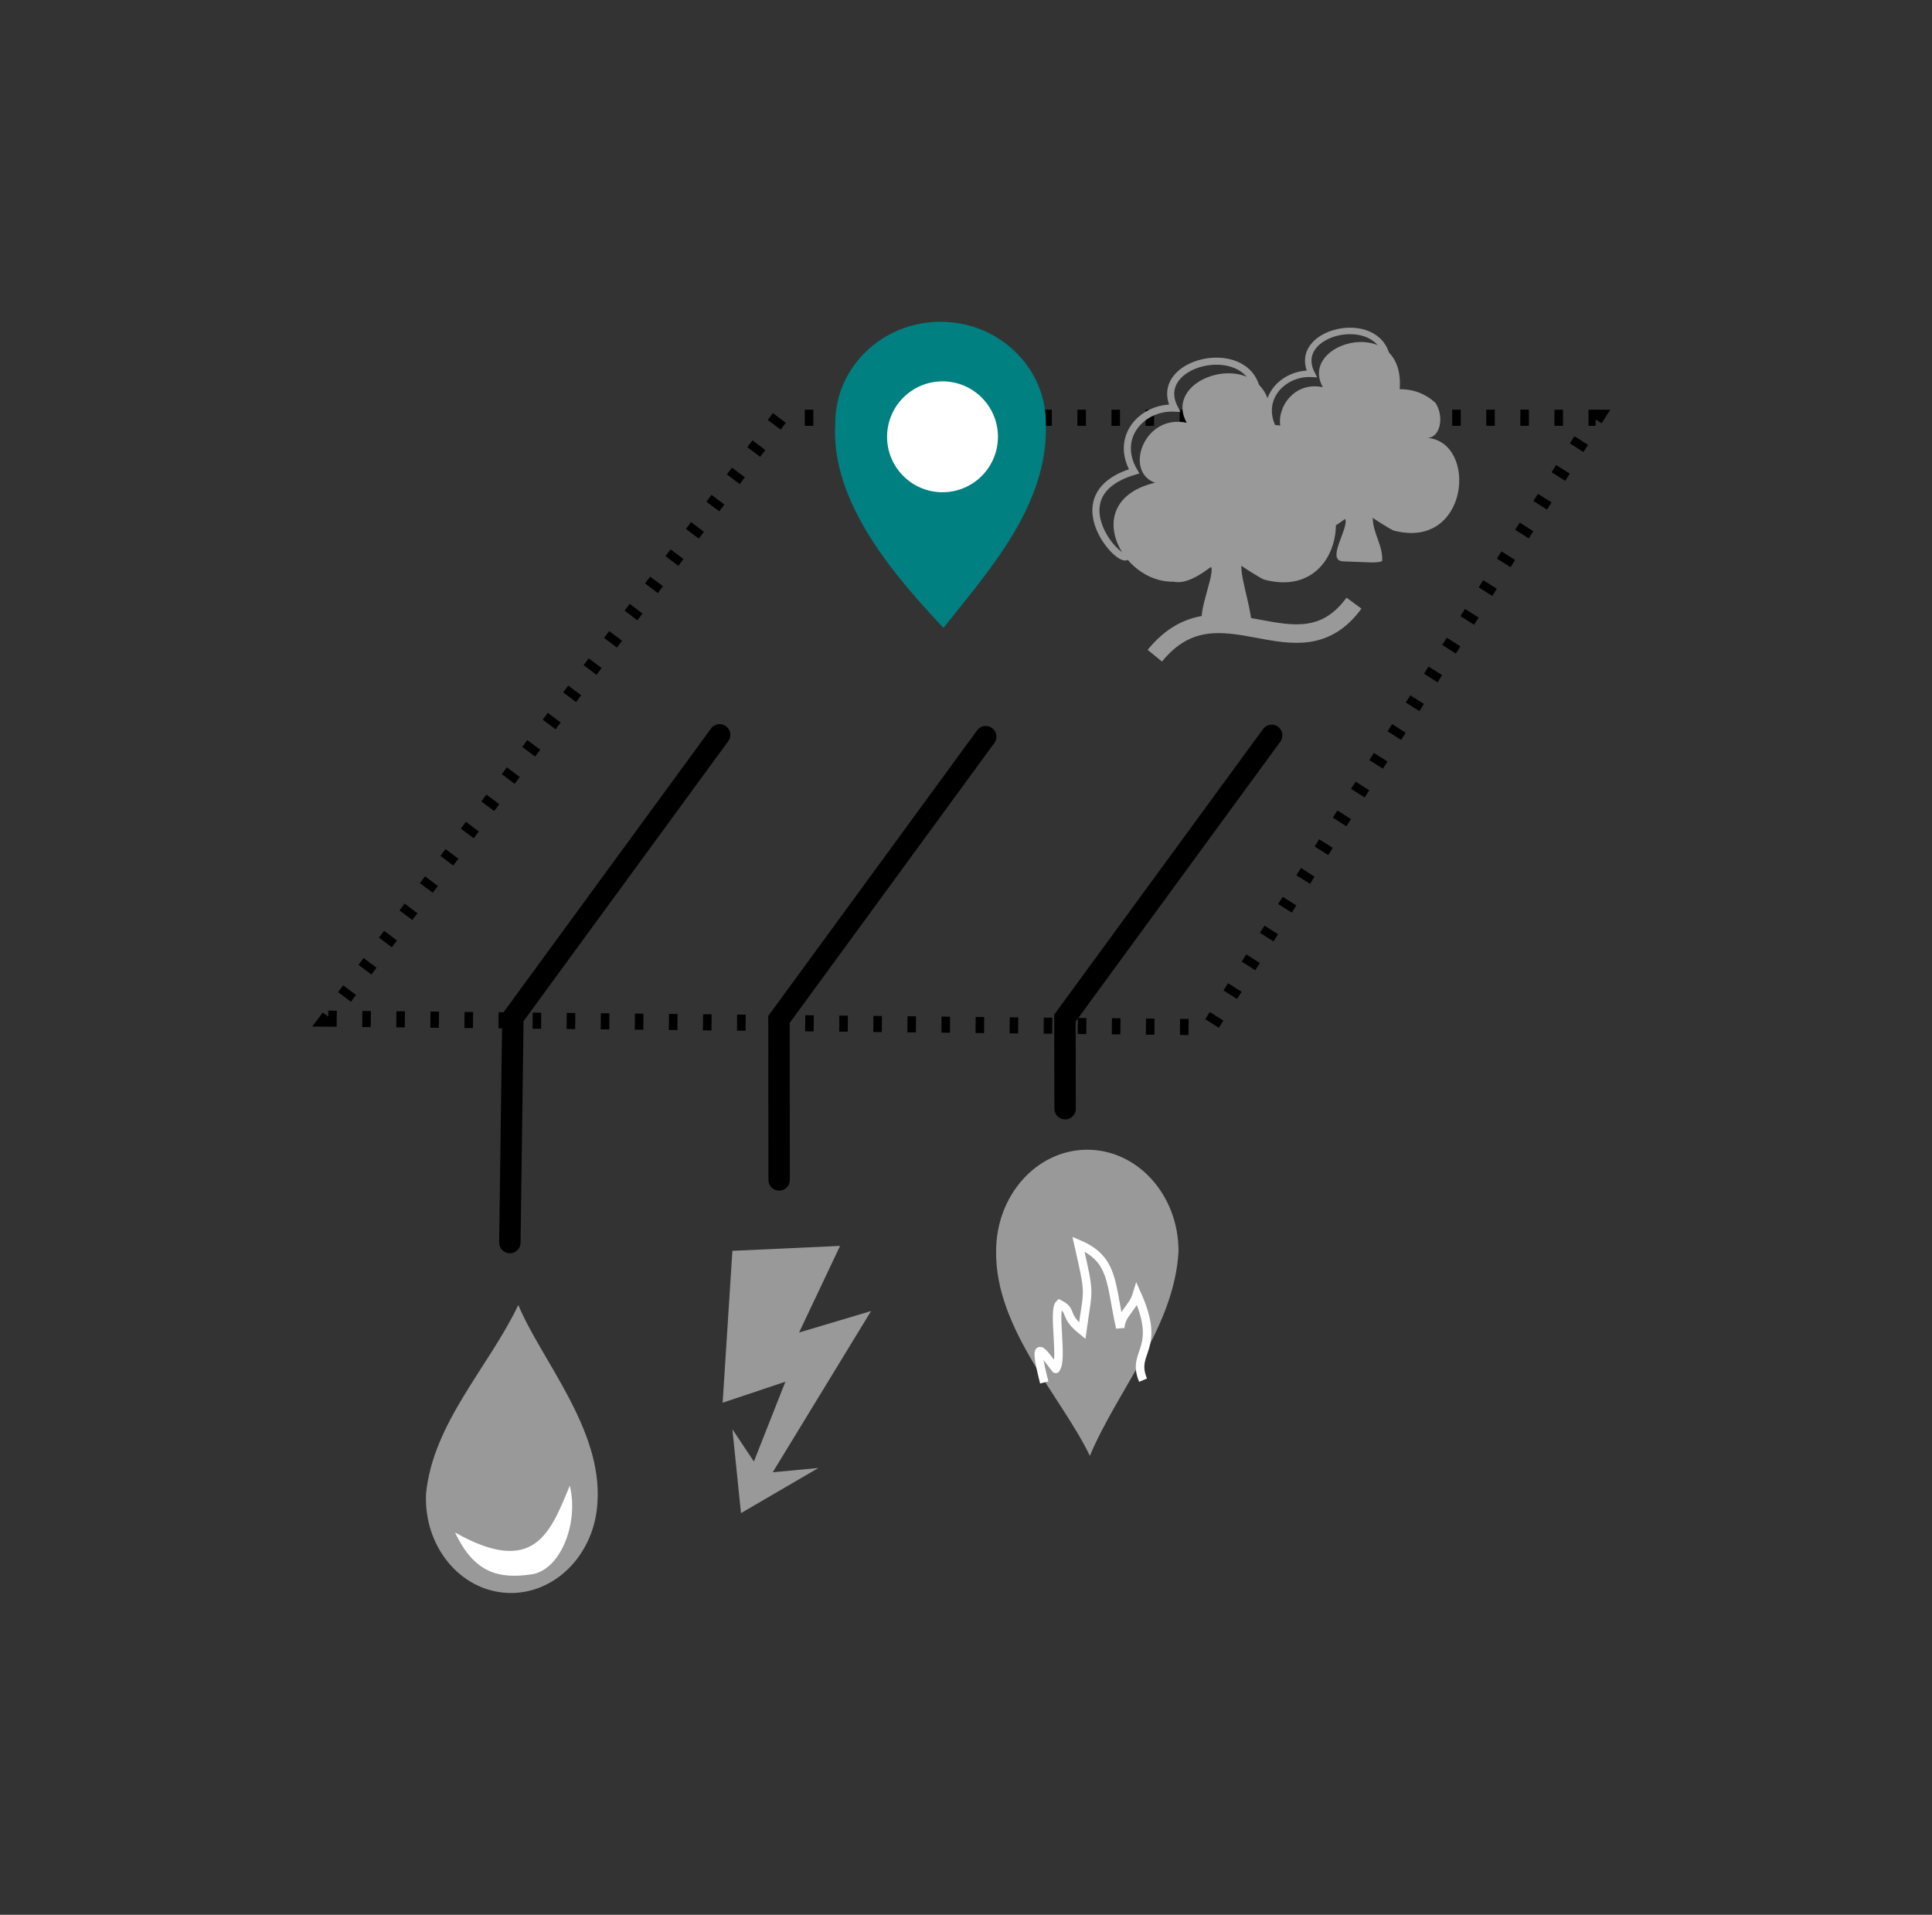 <?xml version="1.0" encoding="UTF-8" standalone="no"?>
<svg
   xmlns:dc="http://purl.org/dc/elements/1.1/"
   xmlns:cc="http://creativecommons.org/ns#"
   xmlns:rdf="http://www.w3.org/1999/02/22-rdf-syntax-ns#"
   xmlns:svg="http://www.w3.org/2000/svg"
   xmlns="http://www.w3.org/2000/svg"
   xmlns:sodipodi="http://sodipodi.sourceforge.net/DTD/sodipodi-0.dtd"
   xmlns:inkscape="http://www.inkscape.org/namespaces/inkscape"
   width="60.044mm"
   height="59.509mm"
   viewBox="0 0 60.044 59.509"
   version="1.1"
   id="svg8"
   inkscape:version="1.0.2 (e86c870879, 2021-01-15)"
   sodipodi:docname="teilerschlossen.svg">
  <rect x="0" y="0" width="60.044" height="59.509" fill="#333333" stroke="none"/>
  <defs
     id="defs2" />
  <sodipodi:namedview
     id="base"
     pagecolor="#ffffff"
     bordercolor="#666666"
     borderopacity="1.0"
     inkscape:pageopacity="0.0"
     inkscape:pageshadow="2"
     inkscape:zoom="3.959798"
     inkscape:cx="108.75116"
     inkscape:cy="123.03043"
     inkscape:document-units="mm"
     inkscape:current-layer="g1012"
     inkscape:document-rotation="0"
     showgrid="false"
     fit-margin-top="10"
     fit-margin-left="10"
     fit-margin-right="10"
     fit-margin-bottom="10"
     lock-margins="true" />
  <g
     inkscape:label="Ebene 1"
     inkscape:groupmode="layer"
     id="layer1"
     transform="translate(-52.695,-44.993)">
    <g
       id="g1012"
       transform="translate(1.356,0.078)">
      <g
         id="g42">
        <path
           class="border color3"
           style="fill:none;stroke:#000000;stroke-width:0.5;stroke-linecap:butt;stroke-linejoin:miter;stroke-miterlimit:4;stroke-dasharray:0.265, 0.794;stroke-dashoffset:0;stroke-opacity:1"
           d="m 61.539,76.573 27.395,0.267 11.995,-18.942 H 75.565 Z"
           id="path876"
           sodipodi:nodetypes="ccccc" />
        <g
           id="g874"
           transform="matrix(1.018,0,0,1.018,-16.688,-7.578)">
          <path
             style="fill:#999999;stroke:none;stroke-width:0.102;stroke-linecap:butt;stroke-linejoin:miter;stroke-miterlimit:4;stroke-dasharray:none;stroke-opacity:1"
             d="m 106.846,67.82 c 0.45,0.105 1.021,-0.42 1.046,-0.409 0.122,0.28 -0.618,1.288 -0.048,1.292 0.695,0.022 1.039,0.063 1.175,-0.01 0.035,-0.47 -0.283,-0.838 -0.286,-1.325 -0.028,0 0.556,0.368 0.636,0.393 2.301,0.613 2.584,-2.687 1.041,-2.827 0.395,-0.021 0.505,-0.661 0.24,-1.066 -0.308,-0.287 -0.683,-0.424 -1.094,-0.422 0.046,-0.614 -0.151,-1.006 -0.453,-1.223 -0.835,-0.602 -2.465,0.134 -1.894,1.163 -1.2,-0.257 -1.758,1.37 -0.883,1.672 -2.118,0.503 -0.957,2.803 0.519,2.762 z"
             id="path112-5"
             class="color2"
             sodipodi:nodetypes="cccccccccscccc" />
          <path
             style="fill:none;stroke:#999999;stroke-width:0.198;stroke-linecap:butt;stroke-linejoin:miter;stroke-miterlimit:4;stroke-dasharray:none;stroke-opacity:1"
             d="m 109.162,62.47 c -0.287,-1.411 -2.958,-0.781 -2.292,0.507 -0.898,-0.044 -1.69,0.808 -1.127,1.763 -2.106,0.632 -0.485,2.517 -0.22,2.383"
             id="border"
             class="color2"
             sodipodi:nodetypes="cccc" />
          <path
             style="fill:#999999;stroke:none;stroke-width:0.112;stroke-linecap:butt;stroke-linejoin:miter;stroke-miterlimit:4;stroke-dasharray:none;stroke-opacity:1"
             d="m 102.654,69.323 c 0.493,0.114 1.117,-0.46 1.145,-0.447 0.133,0.307 -0.676,1.887 -0.053,1.891 0.76,0.024 1.137,0.069 1.286,-0.011 0.038,-0.514 -0.31,-1.395 -0.313,-1.927 -0.031,0 0.608,0.402 0.696,0.43 2.518,0.671 2.828,-2.94 1.139,-3.094 0.432,-0.023 0.553,-0.724 0.263,-1.167 -0.337,-0.314 -0.747,-0.464 -1.197,-0.461 0.051,-0.672 -0.166,-1.1 -0.495,-1.338 -0.914,-0.659 -2.697,0.146 -2.072,1.272 -1.313,-0.281 -1.924,1.499 -0.966,1.83 -2.318,0.551 -1.047,3.067 0.568,3.022 z"
             id="path112"
             class="color2"
             sodipodi:nodetypes="cccccccccscccc" />
          <path
             style="fill:none;stroke:#999999;stroke-width:0.216;stroke-linecap:butt;stroke-linejoin:miter;stroke-miterlimit:4;stroke-dasharray:none;stroke-opacity:1"
             d="m 105.189,63.469 c -0.314,-1.545 -3.236,-0.854 -2.508,0.555 -0.983,-0.049 -1.849,0.884 -1.234,1.93 -2.305,0.692 -0.531,2.754 -0.24,2.608"
             id="mainborder"
             class="border"
             sodipodi:nodetypes="cccc" />
          <path
             style="fill:none;stroke:#999999;stroke-width:0.565;stroke-linecap:butt;stroke-linejoin:miter;stroke-miterlimit:4;stroke-dasharray:none;stroke-opacity:1"
             d="m 102.08,71.583 c 1.972,-2.428 4.351,0.756 6.08,-1.604"
             id="path44"
             class="border"
             sodipodi:nodetypes="cc" />
        </g>
        <path
           id="path878"
           class="maincolor"
           style="fill:#008080;fill-rule:evenodd;stroke:none;stroke-width:0.223;stroke-linecap:round;stroke-miterlimit:4;stroke-dasharray:0.223, 0.669;stroke-dashoffset:0;paint-order:stroke markers fill"
           d="m 80.538,54.915 c -1.794,0.017 -3.24,1.423 -3.24,3.151 -0.164,2.487 1.93,4.838 3.363,6.363 1.391,-1.762 3.273,-3.811 3.182,-6.363 -1.85e-4,-1.74 -1.465,-3.15 -3.272,-3.151 -0.011,-5.2e-5 -0.022,-5.2e-5 -0.033,0 z"
           sodipodi:nodetypes="cccccc" />
        <path
           id="path878-4"
           class="color2"
           style="fill:#999999;fill-rule:evenodd;stroke:none;stroke-width:0.208;stroke-linecap:round;stroke-miterlimit:4;stroke-dasharray:0.208, 0.623;stroke-dashoffset:0;paint-order:stroke markers fill"
           d="m 85.103,80.647 c -1.554,0.017 -2.806,1.423 -2.806,3.151 -0.036,2.416 2.064,4.576 2.913,6.363 0.879,-2.088 2.632,-4.015 2.756,-6.363 -1.6e-4,-1.74 -1.269,-3.15 -2.834,-3.151 -0.009,-5.2e-5 -0.019,-5.2e-5 -0.028,0 z"
           sodipodi:nodetypes="ccccccc" />
        <path
           id="maincolor"
           class="maincolor"
           style="fill:#999999;fill-rule:evenodd;stroke:none;stroke-width:0.195;stroke-linecap:round;stroke-miterlimit:4;stroke-dasharray:0.195, 0.586;stroke-dashoffset:0;paint-order:stroke markers fill"
           d="m 67.134,94.422 c 1.462,0.051 2.7,-1.215 2.775,-2.84 0.139,-2.27 -1.742,-4.392 -2.462,-6.109 -0.917,1.925 -2.649,3.66 -2.867,5.862 -0.075,1.636 1.056,3.017 2.527,3.085 0.009,4.61e-4 0.018,8.75e-4 0.027,9.41e-4 z"
           sodipodi:nodetypes="ccccccc" />
        <path
           class="color2"
           style="fill:#999999;stroke:none;stroke-width:0.265px;stroke-linecap:butt;stroke-linejoin:miter;stroke-opacity:1"
           d="m 76.773,90.538 -2.405,1.403 -0.267,-2.606 0.668,1.002 0.979,-2.48 -1.95,0.652 0.303,-4.72 3.346,-0.153 -1.274,2.692 2.238,-0.668 -3.057,5.011 z"
           id="path938"
           sodipodi:nodetypes="cccccccccccc" />
        <path
           class="border"
           style="fill:none;stroke:#000000;stroke-width:0.665;stroke-linecap:round;stroke-linejoin:miter;stroke-miterlimit:4;stroke-dasharray:none;stroke-opacity:1;paint-order:fill markers stroke"
           d="m 67.185,83.533 0.094,-6.993 6.426,-8.788"
           id="path942" />
        <path
           class="border"
           style="fill:none;stroke:#000000;stroke-width:0.665;stroke-linecap:round;stroke-linejoin:miter;stroke-miterlimit:4;stroke-dasharray:none;stroke-opacity:1;paint-order:fill markers stroke"
           d="m 84.441,79.372 -0.006,-2.815 6.426,-8.788"
           id="path942-2"
           sodipodi:nodetypes="ccc" />
        <path
           class="border"
           style="fill:none;stroke:#000000;stroke-width:0.665;stroke-linecap:round;stroke-linejoin:miter;stroke-miterlimit:4;stroke-dasharray:none;stroke-opacity:1;paint-order:fill markers stroke"
           d="m 75.554,81.586 -0.006,-4.988 6.426,-8.788"
           id="path942-2-9"
           sodipodi:nodetypes="ccc" />
        <path
           style="fill:#ffffff;stroke:none;stroke-width:0.265px;stroke-linecap:butt;stroke-linejoin:miter;stroke-opacity:1"
           d="m 65.481,92.542 c 0.606,1.279 1.368,1.445 2.372,1.303 0.915,-0.129 1.48,-1.615 1.194,-2.756 -0.594,1.426 -1.085,2.855 -3.566,1.453 z"
           id="path936"
           sodipodi:nodetypes="cscc" />
        <path
           style="fill:none;stroke:#ffffff;stroke-width:0.265px;stroke-linecap:butt;stroke-linejoin:miter;stroke-opacity:1"
           d="m 83.793,87.879 c -0.39,-1.521 -0.043,-0.927 0.354,-0.425 0.013,0.009 -0.004,0.004 0,0 0.233,-0.233 -0.088,-1.802 0.118,-2.008 0.437,0.222 0.095,0.335 0.709,0.827 0.186,-1.363 0.255,-1.048 -0.118,-2.693 1.105,0.468 0.988,1.2 1.299,2.599 0.024,-0.434 0.389,-0.602 0.52,-1.039 0.788,1.762 -0.196,1.752 0.189,2.669"
           id="path914"
           sodipodi:nodetypes="ccccccccc" />
        <circle
           style="fill:#ffffff;fill-rule:evenodd;stroke:none;stroke-width:0.239;stroke-linecap:round;stroke-miterlimit:4;stroke-dasharray:0.239, 0.718;stroke-dashoffset:0;paint-order:stroke markers fill"
           id="path884"
           cx="80.631"
           cy="58.49"
           r="1.723" />
      </g>
    </g>
  </g>
</svg>
